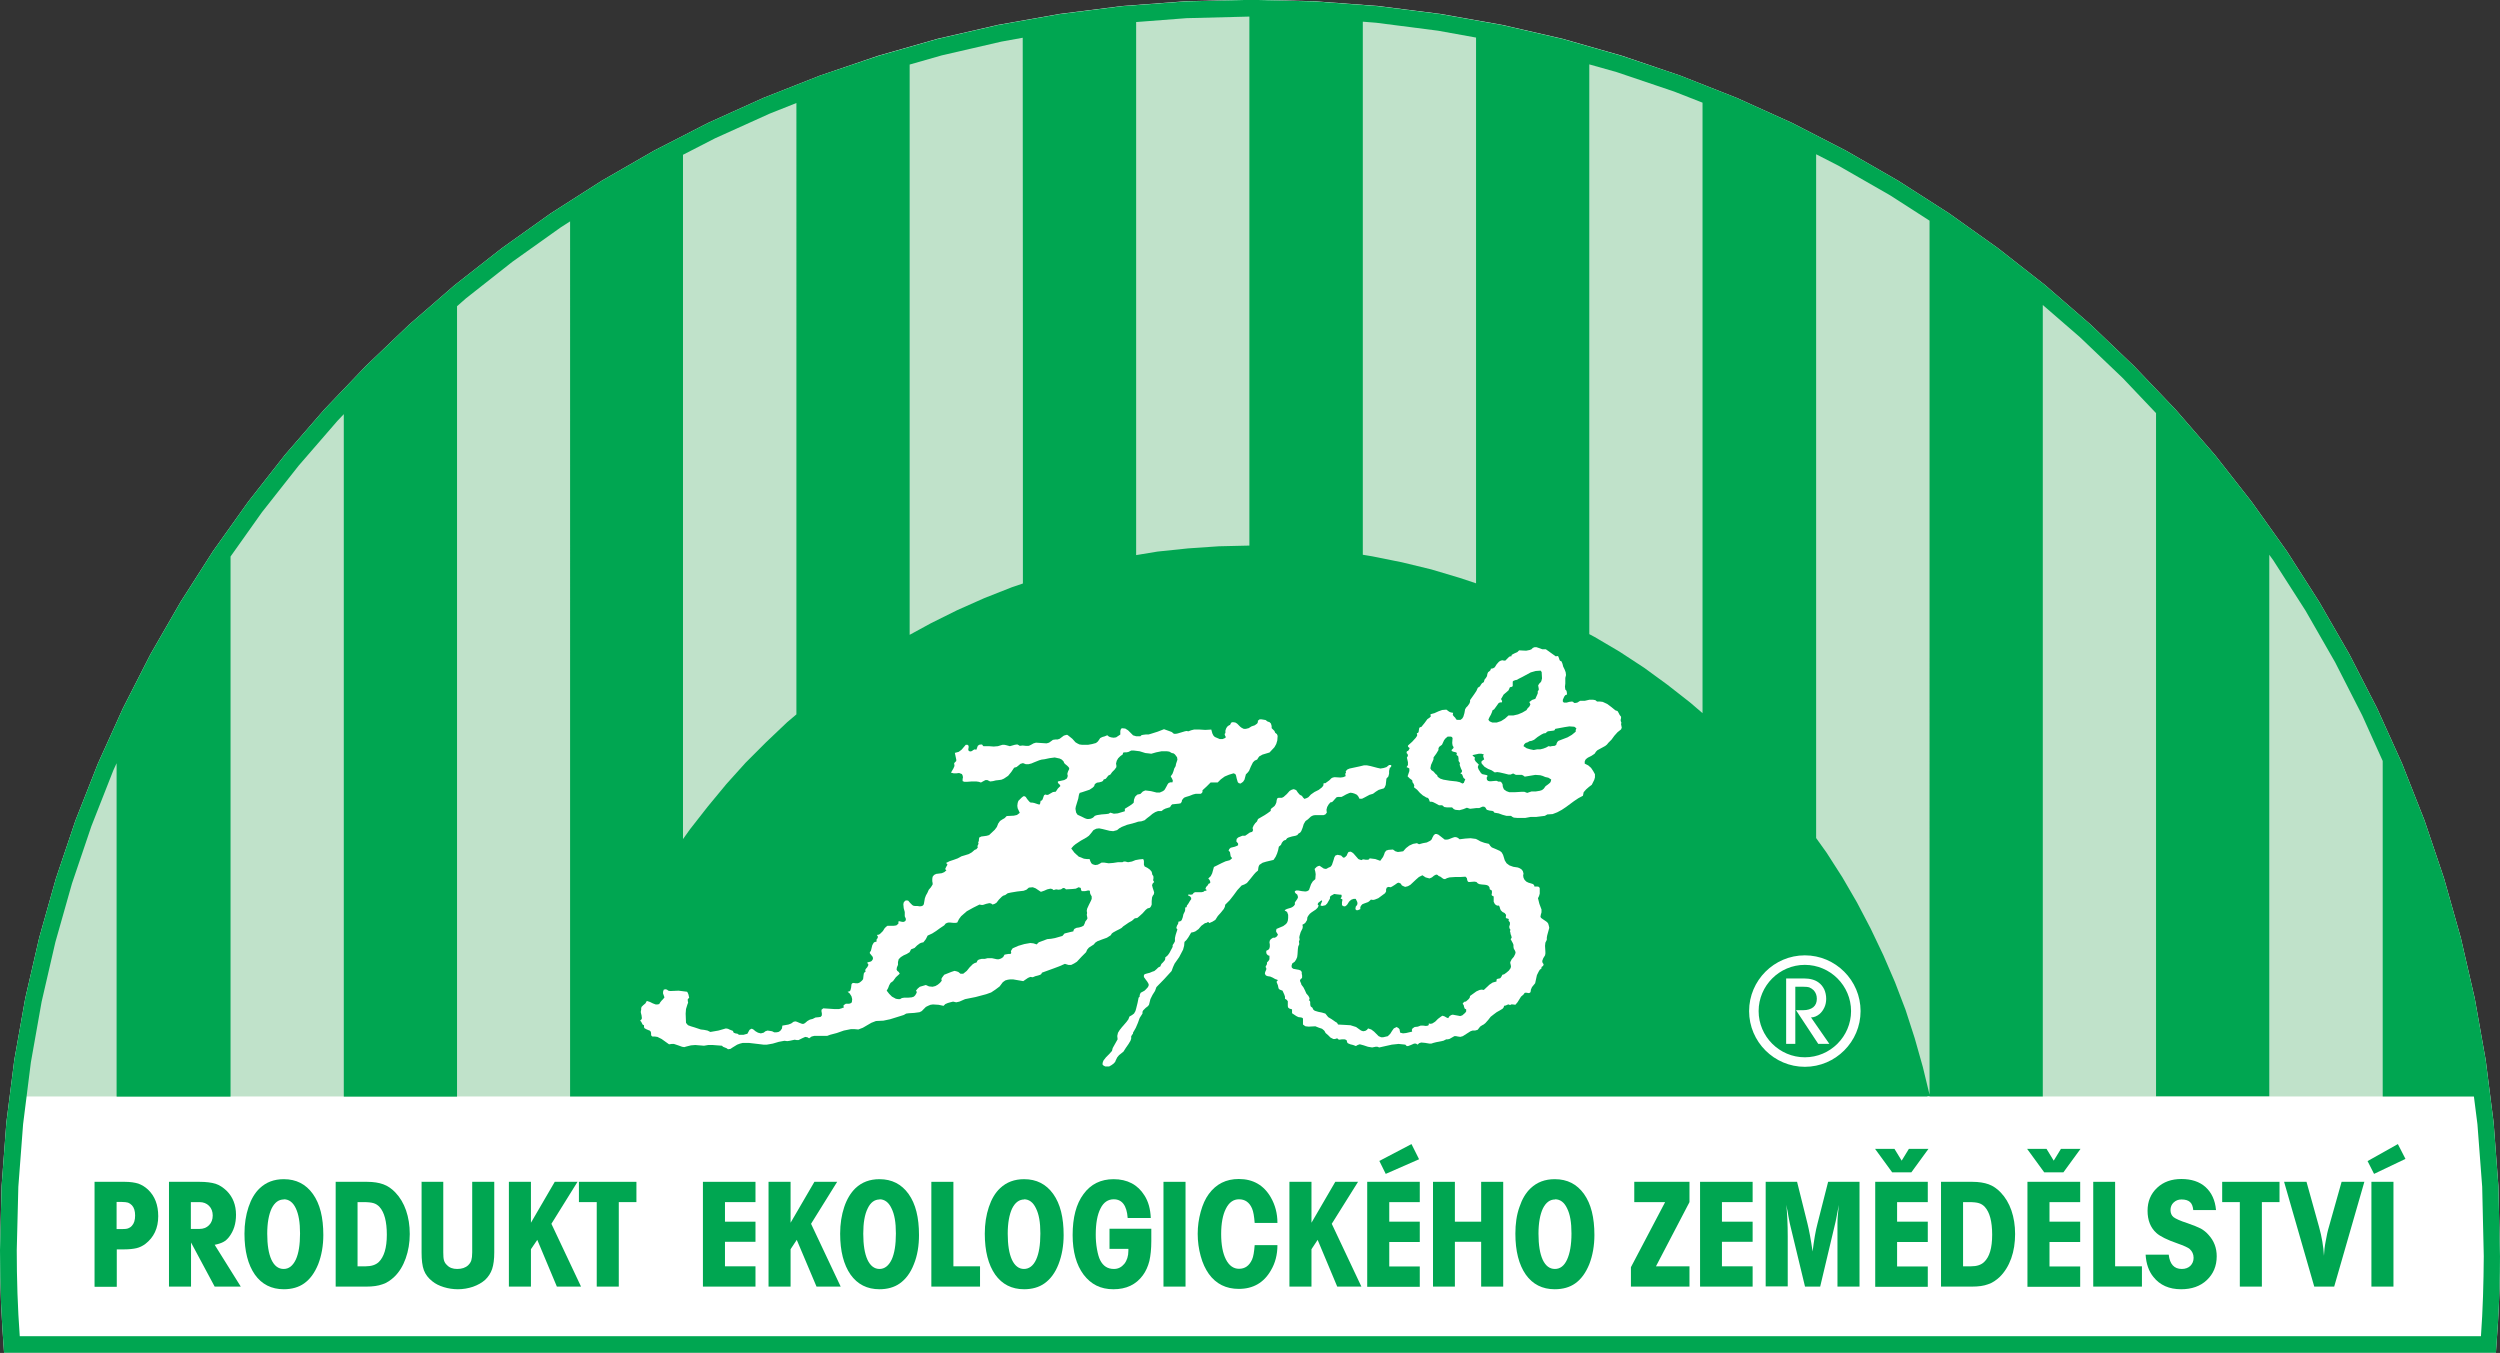 <?xml version="1.0" encoding="UTF-8"?>
<svg id="Layer_2" xmlns="http://www.w3.org/2000/svg" viewBox="0 0 141.73 76.7">
  <rect x="0" y="0" width="141.73" height="76.7" fill="#333333" stroke="none"/>
  <defs>
    <style>
      .cls-1 {
        fill: #fff;
      }

      .cls-1, .cls-2, .cls-3, .cls-4 {
        fill-rule: evenodd;
      }

      .cls-5, .cls-3 {
        fill: #00a651;
      }

      .cls-2 {
        fill: #c0e2ca;
      }

      .cls-4 {
        fill: #231f20;
      }
    </style>
  </defs>
  <g id="Layer_1-2" data-name="Layer_1">
    <path class="cls-1" d="M.09,67.24l.27-3.6.45-3.55.62-3.49.79-3.43.95-3.37,1.11-3.29,1.27-3.22,1.42-3.14,1.56-3.06,1.71-2.97,1.84-2.88,1.98-2.78,2.1-2.68,2.23-2.57,2.35-2.46,2.46-2.35,2.57-2.23,2.68-2.1,2.78-1.98,2.88-1.84,2.97-1.71,3.06-1.57,3.14-1.42,3.22-1.27,3.29-1.12,3.36-.96,3.43-.79,3.49-.62,3.55-.45,3.6-.27,3.65-.09,3.65.09,3.6.27,3.55.45,3.49.62,3.43.79,3.36.96,3.29,1.12,3.22,1.27,3.14,1.42,3.05,1.57,2.97,1.71,2.87,1.84,2.78,1.98,2.68,2.1,2.57,2.23,2.46,2.35,2.35,2.46,2.23,2.57,2.1,2.68,1.98,2.78,1.84,2.88,1.71,2.97,1.57,3.06,1.42,3.14,1.27,3.22,1.11,3.29.95,3.37.79,3.43.62,3.49.45,3.55.27,3.6.09,3.98c0,1.24-.04,2.47-.11,3.7-.04.59-.08,1.18-.12,1.77H.23c-.07-.93-.13-1.85-.17-2.78-.04-1.01-.06-2.03-.06-3.04l.09-3.64H.09Z"/>
    <g>
      <path class="cls-2" d="M140.73,62.16H1.01C5.3,27.39,34.94.47,70.87.47s65.56,26.93,69.86,61.69h0Z"/>
      <path class="cls-4" d="M19.29,22.96c-1.99,2.15-4.46,4.8,0,0h0Z"/>
      <path class="cls-3" d="M6.61,62.16v-18.89l-.18.39-1.25,3.18-1.1,3.25-.94,3.32-.78,3.38-.61,3.44-.44,3.5-.27,3.55-.09,3.6c0,1.62.05,3.25.17,4.87h139.53c.11-1.51.15-3.03.16-4.54l-.09-3.93-.27-3.55-.2-1.57h-5.17v-19.02l-1.16-2.58-1.54-3.02-1.68-2.93-1.82-2.84-.23-.32v30.7h-6.42V23.42l-1.89-1.99-2.43-2.32-2.1-1.82v44.87h-6.42v-.02h-.12v.02s-76.95,0-76.95,0V12.55l-.53.34-2.74,1.95-2.64,2.08-.5.44v44.81h-6.42V23.48l-.36.38-2.2,2.54-2.08,2.64-1.78,2.51v30.62h-6.44ZM38.72,8.78v38.79l.4-.56,1.01-1.29,1.05-1.27,1.09-1.21,1.17-1.17,1.19-1.13.52-.44V5.84l-1.51.6-3.1,1.4-1.83.94h0ZM51.57,3.66v32.33l1.21-.66,1.49-.74,1.53-.68,1.57-.62.62-.21c0-1.96,0-27.1-.01-30.94l-1.21.22-3.38.78-1.82.52h0ZM64.41,1.25v30.22l1.21-.2,1.73-.18,1.75-.12,1.73-.04V.94l-3.56.09-2.86.22h0ZM77.26,1.24v30.21l.54.09,1.69.34,1.65.4,1.61.48.93.31V2.13l-2.16-.39-3.5-.45-.75-.06h0ZM90.1,3.64v32.31l.3.16,1.41.83,1.39.91,1.33.97,1.29,1.01.7.6V5.82l-1.61-.63-3.25-1.1-1.56-.44h0ZM102.96,8.75v38.76l.6.84.89,1.39.83,1.43.77,1.47.72,1.51.66,1.53.6,1.57.52,1.61.46,1.63.38,1.57V12.51l-2.24-1.44-2.93-1.68-1.25-.64h0ZM.09,67.24l.27-3.6.45-3.55.62-3.49.79-3.43.95-3.37,1.11-3.29,1.27-3.22,1.42-3.14,1.56-3.06,1.71-2.97,1.84-2.88,1.98-2.78,2.1-2.68,2.23-2.57,2.35-2.46,2.46-2.35,2.57-2.23,2.68-2.1,2.78-1.98,2.88-1.84,2.97-1.71,3.06-1.57,3.14-1.42,3.22-1.27,3.29-1.11,3.36-.96,3.43-.79,3.49-.62,3.55-.45,3.6-.27,3.65-.09,3.65.09,3.6.27,3.55.45,3.49.62,3.43.79,3.36.96,3.29,1.11,3.22,1.27,3.14,1.42,3.05,1.57,2.97,1.71,2.87,1.84,2.78,1.98,2.68,2.1,2.57,2.23,2.46,2.35,2.35,2.46,2.23,2.57,2.1,2.68,1.98,2.78,1.84,2.88,1.71,2.97,1.57,3.06,1.42,3.14,1.27,3.22,1.11,3.29.95,3.37.79,3.43.62,3.49.45,3.55.27,3.6.09,3.98c0,1.24-.04,2.47-.11,3.7-.04.59-.08,1.18-.12,1.77H.23c-.07-.93-.13-1.85-.17-2.78-.04-1.01-.06-2.03-.06-3.04l.09-3.64H.09Z"/>
      <path class="cls-1" d="M64.21,41.68l.2.06h.24l.06-.06.08-.02.16-.02h.16l.14-.04.38-.12.36-.14.28.1.16.06.12.1h.12l.1-.02.2-.06.2-.06.1-.02.1.02.16-.06.16-.04h.32l.32.02.34-.02.06.22.06.12.08.08.14.06.14.06h.16l.14-.06.04-.04v-.02l-.04-.08-.02-.06v-.04l.04-.04v-.14l.04-.12.06-.1.1-.08.06-.02.04-.08.04-.06.08-.02.14.02.1.06.18.18.08.06.12.06h.12l.16-.04.16-.1.18-.06.14-.1.04-.08v-.08l.1-.08h.1l.24.04.1.08.12.04.08.08.04.14v.12l.08.08.08.08.04.1.1.08.04.1-.02.26-.06.2-.1.18-.28.3-.4.12-.18.1-.06.08-.06.1-.14.06-.1.1-.12.24-.1.24-.08.1-.1.1-.08.3-.08.12-.14.1-.1-.02-.06-.06-.06-.2-.04-.18-.04-.08-.1-.04-.26.08-.24.1-.22.16-.18.18h-.4l-.22.22-.24.22v.1l-.04.06-.06.04h-.28l-.16.04-.2.08-.2.06-.1.04-.06.06-.06.08-.02.1-.06.08-.1.02-.2.02-.18.02-.06.06-.06.1-.26.08-.12.06-.1.08h-.2l-.16.06-.16.1-.14.12-.16.12-.14.12-.18.06-.18.02-.32.1-.32.08-.3.12-.14.08-.12.1-.22.06-.2-.02-.4-.1-.2-.04-.16.02-.16.08-.14.18-.12.14-.14.1-.32.18-.3.2-.12.1-.12.14.18.24.24.22.3.12.16.02h.16l.04.12.06.12.08.06.14.04.14-.02.12-.06.1-.06h.14l.26.04.26-.02.26-.04h.26l.08-.04h.08l.16.04.22-.04.2-.08.22-.04.22-.02.04.1v.22l.04.1.16.08.14.1.1.12.04.18.04.04.02.06v.1l-.02.1.06.1-.08.08-.04.1.04.16.06.18.02.08-.02.1-.06.08-.04.1-.02.2v.2l-.04.1-.06.08-.14.04-.1.08-.18.2-.2.18-.1.08-.14.02-.16.14-.18.1-.32.22-.08.08-.1.06-.2.1-.18.1-.08.06-.06.1-.22.14-.28.1-.26.1-.12.08-.08.1-.28.18-.1.12-.06.14-.26.26-.26.28-.16.1-.16.08h-.16l-.2-.06-.32.14-.32.12-.66.24-.04.08-.06.04-.12.04-.16.04-.14.06-.14-.02-.14.06-.26.18-.58-.1h-.16l-.14.02-.14.04-.14.1-.18.24-.24.18-.24.16-.28.1-.6.16-.6.12-.32.14-.18.04-.18-.04-.16.04-.14.04-.14.06-.1.1-.28-.06-.32-.02-.14.02-.14.06-.12.06-.12.12-.12.12-.12.06-.3.04-.32.02-.14.02-.14.08-.77.24-.38.08-.42.02-.26.1-.24.14-.24.14-.26.1-.22-.02h-.2l-.4.08-.4.14-.38.1-.16.06h-.73l-.16.04-.14.1-.1-.06-.12-.02-.18.08-.2.1h-.1l-.12-.02-.28.06-.14.02-.16-.02-.32.06-.34.1-.34.06h-.18l-.16-.02-.68-.08h-.34l-.16.04-.16.06-.26.16-.12.08-.14.02-.08-.06-.1-.04-.1-.04-.06-.06-.52-.04h-.26l-.24.04-.5-.04-.24.02-.24.06-.14.04-.12-.02-.22-.08-.24-.08h-.14l-.14.02-.42-.3-.24-.12-.14-.02h-.14l-.06-.04-.02-.08v-.08l-.02-.08-.06-.06-.06-.02-.14-.06-.1-.06-.02-.06v-.1l-.08-.04-.04-.08-.04-.08-.06-.06.08-.08.02-.06-.02-.16-.04-.16v-.08l.02-.08v-.08l.02-.08.1-.1.12-.1.08-.14.18.06.16.08.16.06h.1l.1-.02.06-.1.08-.1.08-.08.08-.1-.08-.22v-.1l.04-.12.1-.02.08.02.08.06.1.02.48-.02.48.06.04.06.04.1.04.18-.08.08v.1l.02.1-.04.1-.08.26-.02.26.02.52.06.08.06.06.16.06.2.06.18.06.18.06.18.02.2.04.16.08.46-.08.42-.12.12.02.08.04.1.04.1.04.04.1.1.04.12.02.08.06h.26l.22-.06.12-.22.1-.06h.04l.08.04.12.1.14.08.16.04.16-.04.1-.08.12-.04.14.02.12.02.12.06h.12l.12-.02.1-.06.06-.08.04-.06.02-.16.34-.06.16-.06.14-.1.1-.02.08.02.14.06.16.06h.08l.08-.04.14-.12.14-.08.16-.04.16-.08.2-.02.1-.02.06-.08v-.12l-.02-.1v-.1l.1-.08.3.02.3.02h.3l.14-.04.14-.06-.04-.06.02-.06.12-.08h.18l.08-.02.08-.06.02-.18-.04-.16-.1-.16-.12-.1.1-.02.06-.06.02-.08.02-.08.02-.18.04-.06.08-.02.12.02h.12l.1-.04.1-.08.06-.06.04-.06.02-.18.02-.14.04-.06.06-.04-.02-.08.02-.06.1-.12.06-.12-.02-.06-.06-.06.08-.04.1-.02.08-.04.06-.08.02-.08-.02-.08-.08-.1-.08-.1v-.06l.06-.08.08-.32.08-.14.06-.04.1-.02v-.12l.06-.08.02-.08-.06-.1.12-.02.08-.06.14-.14.1-.16.08-.08.08-.06h.36l.14-.02.12-.1v-.12l.04-.02.18.04h.08l.08-.04.04-.06v-.08l-.06-.14v-.24l-.06-.22-.02-.22.02-.1.08-.1.1-.02.08.02.1.12.12.12.06.04.1.02h.14l.14.02.12-.02.06-.04.04-.06.06-.34.06-.16.08-.14.08-.18.12-.14.1-.16v-.08l-.02-.1v-.14l.02-.12.08-.1.12-.06.32-.04.14-.06.12-.1-.06-.06v-.04l.06-.12.06-.1-.02-.04-.06-.06.2-.1.24-.08.22-.08.22-.12.4-.12.18-.1.16-.14.1-.04.08-.1-.02-.08.04-.08.02-.06-.02-.08.04-.06v-.06l.02-.14.12-.06.16-.02.14-.02.14-.04.32-.3.12-.16.08-.2.1-.14.12-.08.14-.08.12-.12.4-.02.18-.04.16-.12-.12-.26-.02-.14.02-.16.04-.12.08-.08.1-.1.1-.08h.08l.06.04.08.12.1.12.06.06.06.02h.08l.1.02.18.06.06.02h.08l.02-.08.02-.12.06-.02.04-.04.04-.1.04-.12.02-.04.06-.04.08.02h.08l.14-.08.14-.08.16-.02.12-.18.14-.14-.02-.06-.06-.06-.06-.06v-.08l.36-.08.14-.08.04-.08.02-.08-.02-.08v-.06l.04-.12.06-.12v-.06l-.04-.06-.08-.08-.1-.08-.06-.06-.04-.1-.1-.1-.12-.06-.28-.06-.3.04-.28.06-.16.02-.14.04-.3.12-.14.06-.16.04h-.16l-.16-.06-.14.04-.12.1-.1.08-.14.04-.16.24-.18.22-.24.16-.14.06-.14.02-.18.02-.16.04-.16.02-.16-.08h-.1l-.08.04-.18.1-.12-.04-.14-.02h-.28l-.26.02h-.14l-.1-.04v-.12l.02-.1-.02-.1-.04-.08-.16-.06-.16.02h-.14l-.16-.04.14-.24.06-.14-.02-.16.08-.08.04-.04v-.08l-.08-.38.22-.06.16-.12.24-.28h.1l.06.06v.1l-.02.1.02.08.08.04.1-.02.08-.06.08-.04.1.02.08-.22.08-.06.12-.02.06.02.02.04.04.04h.32l.26.02.24-.02.26-.08h.1l.1.02.22.06.28-.08.14-.02.08.04.06.04.16-.02.18.02h.16l.06-.02.08-.04.14-.08.14-.04.3.02.3.02.14-.04.14-.1.08-.06.14-.02h.12l.12-.04.24-.18.14-.04h.06l.08.06.2.16.18.2.1.06.12.06.14.02h.36l.22-.04.22-.06.1-.08.06-.08.08-.12.12-.06.14-.04.14-.06.1.08.12.04.14.02.14-.02.12-.08.12-.08v-.2l.02-.08.06-.08.2.02.16.1.28.28h0ZM63.97,42.63l-.1.02h-.1l-.1.02-.02.1-.14.1-.12.12-.08.14-.04.16.02.1v.1l-.1.14-.14.14-.1.14-.12.06-.06.08-.08.1-.12.04-.04.08-.06.04-.14.04-.14.02-.06.04-.06.04-.04.12-.08.08-.18.12-.42.14-.14.04-.04.1-.02.1-.02.12-.14.46-.02.12.02.12.02.1.08.12.22.1.2.1.12.04h.1l.12-.02.12-.06.1-.1.12-.04.26-.04.26-.02.14-.02.1-.06.2.06.22-.02.4-.12v-.14l.26-.16.12-.08.12-.1.02-.18.06-.16.12-.12.08-.02.1-.02.14-.14.14-.06.16.02.16.02.32.08h.18l.18-.08.08-.06.04-.06.1-.18.04-.08.06-.08.1-.04h.12l.02-.1-.04-.1-.08-.14.1-.14.06-.16.04-.14.08-.14.02-.12.04-.12.04-.12-.02-.14-.12-.16-.08-.06-.1-.02-.14-.08-.14-.02h-.3l-.3.06-.28.08-.16-.02-.18-.02-.32-.1-.32-.04h-.16l-.16.08h0ZM58.33,50.32l-.14.12-.16.06-.36.04-.36.06-.18.04-.14.1-.12.04-.08.06-.16.16-.14.18-.1.06-.12.04-.08-.06-.1-.02-.18.04-.18.06h-.1l-.1-.02-.36.18-.36.2-.16.14-.16.14-.12.16-.1.2-.1.02h-.1l-.2-.02h-.1l-.08.02-.08.04-.08.1-.24.16-.22.16-.22.14-.26.12-.1.2-.14.18-.1.02-.1.04-.16.12-.14.14-.2.08-.04.08-.04.08-.16.1-.18.08-.16.1-.12.12-.04.16v.16l-.06.14-.02.12.04.08.08.06.06.1-.22.2-.16.22-.14.1-.08.14-.06.16-.08.14.14.18.16.16.22.12.12.02h.12l.1-.06.12-.02h.22l.22-.02.12-.04.08-.08.08-.14v-.06l-.04-.06.1-.12.12-.1.34-.1.18.08.2.02.16-.04.14-.08.12-.1.1-.12-.02-.1.04-.08.12-.16.2-.08.2-.08.18-.06.1.02.12.04.12.1h.16l.1-.08.1-.08.16-.2.18-.18.1-.06.12-.04.04-.1.08-.06.16-.04h.18l.16-.04h.24l.28.06h.12l.12-.04.12-.08.08-.14.1-.02.12-.02h.1l.04-.02.02-.04-.02-.08.02-.06.08-.12.32-.14.34-.1.34-.06.18.02.18.06.12-.12.16-.06.32-.12.22-.02.22-.04.42-.12.12-.14.16-.04.16-.04.18-.04.02-.08.04-.06.12-.06.14-.02.14-.04.12-.06.06-.12.04-.12.08-.1.04-.08-.02-.1-.02-.1.02-.1-.02-.12.02-.12.1-.22.12-.24.04-.1v-.14l-.08-.14-.02-.1v-.08l-.1-.02-.08.02-.1.02h-.18l-.04-.06-.02-.12-.12-.04-.16.08-.2.02-.36.02-.06-.06-.1-.02-.12.08-.14.02-.14-.02-.14.04-.08-.06-.1-.02-.18.04-.18.08-.18.06-.3-.2-.16-.06-.22.02h0Z"/>
      <polygon class="cls-1" points="78.75 43.37 78.83 43.37 78.87 43.37 78.87 43.43 78.87 43.45 78.85 43.49 78.79 43.53 78.75 43.71 78.75 43.86 78.71 44.02 78.6 44.14 78.58 44.32 78.56 44.5 78.5 44.64 78.44 44.7 78.36 44.72 78.16 44.78 78 44.88 77.84 45 77.64 45.06 77.36 45.21 77.22 45.28 77.07 45.28 77.01 45.16 76.93 45.06 76.81 45 76.69 44.96 76.57 44.94 76.49 44.96 76.31 45.04 76.15 45.13 76.05 45.18 75.95 45.18 75.85 45.18 75.77 45.2 75.67 45.31 75.58 45.41 75.52 45.47 75.42 45.49 75.32 45.61 75.24 45.75 75.2 45.91 75.22 46.07 75.14 46.17 75.04 46.21 74.8 46.21 74.56 46.21 74.44 46.23 74.32 46.29 74.17 46.43 74.01 46.55 73.91 46.72 73.85 46.92 73.77 47.12 73.71 47.2 73.61 47.26 73.55 47.34 73.45 47.38 73.25 47.42 73.05 47.48 72.97 47.52 72.89 47.62 72.81 47.64 72.75 47.68 72.67 47.78 72.62 47.9 72.5 48 72.46 48.2 72.4 48.39 72.32 48.57 72.2 48.75 71.78 48.85 71.58 48.91 71.4 49.03 71.36 49.11 71.34 49.19 71.32 49.35 71.2 49.45 71.09 49.57 70.89 49.82 70.69 50.06 70.55 50.14 70.39 50.2 70.15 50.46 69.93 50.76 69.71 51.04 69.46 51.29 69.44 51.41 69.38 51.53 69.22 51.73 69.04 51.93 68.9 52.15 68.74 52.25 68.56 52.33 68.5 52.27 68.44 52.29 68.38 52.33 68.32 52.33 68.1 52.49 67.95 52.67 67.77 52.8 67.67 52.84 67.53 52.87 67.37 53.14 67.27 53.28 67.15 53.4 67.13 53.62 67.07 53.84 66.85 54.26 66.59 54.63 66.5 54.83 66.42 55.05 66 55.51 65.56 55.96 65.48 56.18 65.34 56.4 65.22 56.64 65.16 56.88 65.14 56.96 65.08 57.04 64.95 57.14 64.81 57.28 64.77 57.36 64.77 57.46 64.61 57.71 64.51 57.99 64.39 58.27 64.23 58.55 64.23 58.61 64.19 58.65 64.13 58.75 64.13 58.88 64.09 59 63.97 59.2 63.83 59.4 63.69 59.62 63.44 59.82 63.34 59.94 63.26 60.1 63.22 60.2 63.14 60.29 63.02 60.38 62.88 60.46 62.66 60.46 62.56 60.41 62.5 60.34 62.52 60.22 62.56 60.12 62.7 59.94 62.88 59.76 63.04 59.58 63.08 59.42 63.18 59.24 63.36 58.92 63.34 58.73 63.38 58.55 63.48 58.39 63.59 58.25 63.85 57.95 63.97 57.79 64.03 57.63 64.17 57.55 64.29 57.46 64.37 57.32 64.41 57.18 64.49 56.86 64.55 56.56 64.61 56.5 64.61 56.42 64.63 56.36 64.67 56.28 64.89 56.16 64.99 56.06 65.08 55.96 65.12 55.87 65.12 55.79 65.04 55.65 64.95 55.53 64.85 55.39 64.85 55.29 64.89 55.23 65.02 55.19 65.18 55.15 65.32 55.09 65.44 55.05 65.56 54.95 65.66 54.85 65.78 54.79 65.84 54.65 65.94 54.55 66.04 54.43 66.06 54.36 66.06 54.28 66.2 54.16 66.3 54.02 66.48 53.68 66.48 53.58 66.52 53.52 66.57 53.44 66.61 53.36 66.61 53.18 66.65 53 66.75 52.69 66.71 52.65 66.69 52.59 66.73 52.47 66.79 52.37 66.81 52.25 66.91 52.23 66.99 52.17 67.05 52.01 67.09 51.83 67.13 51.75 67.17 51.67 67.19 51.59 67.19 51.51 67.19 51.45 67.27 51.43 67.29 51.33 67.35 51.26 67.47 51.06 67.53 50.98 67.53 50.9 67.47 50.82 67.35 50.76 67.39 50.7 67.45 50.72 67.53 50.72 67.61 50.7 67.67 50.62 67.75 50.58 67.95 50.58 68.12 50.58 68.22 50.56 68.3 50.5 68.36 50.5 68.42 50.46 68.36 50.42 68.34 50.38 68.38 50.28 68.46 50.2 68.52 50.1 68.58 50.08 68.62 50.02 68.58 49.9 68.5 49.8 68.64 49.67 68.72 49.51 68.82 49.15 69.26 48.93 69.48 48.83 69.71 48.77 69.79 48.71 69.85 48.65 69.77 48.55 69.75 48.43 69.73 48.31 69.71 48.28 69.65 48.23 69.69 48.13 69.77 48.06 70.01 48 70.11 47.96 70.19 47.92 70.19 47.82 70.09 47.7 70.11 47.56 70.19 47.48 70.43 47.38 70.51 47.38 70.59 47.38 70.71 47.3 70.85 47.2 70.91 47.18 70.99 47.16 71.04 47.06 71.01 46.94 71.07 46.8 71.16 46.67 71.26 46.57 71.32 46.43 71.7 46.21 71.88 46.09 72.04 45.97 72.04 45.89 72.06 45.85 72.16 45.77 72.26 45.69 72.32 45.59 72.36 45.49 72.38 45.35 72.42 45.25 72.48 45.23 72.56 45.23 72.67 45.23 72.77 45.18 72.95 45.02 73.11 44.84 73.21 44.78 73.33 44.74 73.41 44.76 73.49 44.8 73.57 44.92 73.67 45.04 73.73 45.08 73.81 45.12 73.87 45.21 73.95 45.29 74.07 45.25 74.17 45.2 74.32 45.04 74.52 44.9 74.76 44.78 74.94 44.64 75.02 44.54 75.04 44.4 75.14 44.4 75.22 44.34 75.36 44.24 75.48 44.12 75.56 44.08 75.66 44.06 75.99 44.08 76.15 44.06 76.29 44 76.27 43.92 76.27 43.86 76.31 43.79 76.29 43.72 76.39 43.62 76.51 43.57 76.79 43.51 77.07 43.45 77.32 43.39 77.5 43.39 77.7 43.43 78.08 43.53 78.26 43.57 78.44 43.54 78.6 43.49 78.75 43.37 78.75 43.37"/>
      <path class="cls-1" d="M81.91,47.6h.12l.1-.02.2-.08.12-.04h.1l.1.04.1.08.32-.04.3-.02.3.04.12.06.14.08.22.08.26.06.08.12.08.08.24.1.22.1.1.08.08.14.1.32.1.16.16.12.22.08.26.04.1.04.1.06.08.1.04.14-.02.12.02.12.06.12.1.1.12.06.14.04.12.04.06.06.02.08h.18l.08.02.04.08v.3l-.04.14-.06.12.04.16.04.16.12.32v.16l-.04.14-.02.12.04.06.08.06.18.12.08.06.06.08.04.14.02.1-.06.22-.06.22-.02.12v.12l-.08.16-.02.18.02.34v.1l-.02.1-.1.16-.06.16.02.1.06.08-.02.08-.04.04-.06.04v.08l-.1.08-.06.1-.1.2-.1.46-.18.22-.06.14-.02.14-.04.04-.06.02-.12-.02h-.1l-.04.04-.04.06-.14.12-.1.16-.1.16-.12.14-.16-.02h-.08l-.06.04-.08-.04-.08.02-.08.04-.1.02-.02.08-.06.08-.16.1-.18.1-.16.12-.18.14-.14.18-.16.18-.1.08-.08.04-.12.08-.06.08-.08.1-.14.04h-.14l-.12.04-.22.14-.22.14-.14.04-.14-.02-.1-.02h-.1l-.14.08-.14.08-.1.02h-.08l-.16.08-.2.04-.2.04-.16.04-.12.04h-.12l-.24-.04-.22-.02-.12.04-.08.08-.1-.06h-.1l-.18.08-.16.06h-.08l-.08-.08-.38-.04-.38.04-.72.16-.1-.04h-.1l-.2.04-.24-.04-.24-.08-.22-.06-.12.04-.1.06-.16-.06-.16-.04-.14-.06-.04-.06-.02-.1-.06-.04-.06-.02h-.16l-.14.02-.06-.02-.06-.06-.12.04h-.1l-.08-.04-.08-.04-.14-.14-.14-.12-.04-.08-.04-.06-.12-.1-.18-.06-.2-.08-.38.02-.18-.02-.06-.04-.08-.06v-.34l-.04-.04-.06-.02-.16-.02-.12-.06-.24-.16v-.22l-.14-.04-.08-.06-.02-.08v-.28l-.06-.08-.1-.06v-.12l-.04-.12-.1-.22-.16-.06-.06-.06-.02-.08-.02-.1-.04-.1-.04-.1.08-.1-.16-.06-.14-.08-.14-.06-.14-.02-.1-.04-.04-.06-.02-.06.02-.08.06-.14v-.08l-.04-.06.02-.06.04-.06.02-.06v-.08l.08-.08.06-.1v-.2l-.08-.02-.08-.08-.02-.08v-.1l.12-.06.06-.08.02-.1v-.12l-.02-.12.02-.1.06-.08.12-.08h.1l.08-.04.06-.06.04-.08-.1-.16v-.08l.02-.08.38-.16.16-.12.06-.08.04-.1.02-.16v-.18l-.06-.16-.06-.04-.08-.04.06-.06.1-.04.2-.06.08-.04.08-.06.06-.08v-.12l.14-.2.04-.1-.04-.14-.1-.08-.04-.06v-.06l.08-.04h.1l.22.04.2.02.1-.02.1-.06.12-.34.1-.16.14-.12.02-.28-.02-.14-.04-.16.12-.12.08-.04.08-.02.24.16.12.02.06-.02.06-.04.14-.06.08-.1.1-.3.04-.14.06-.1.12-.04.2.04.12.12h.06l.06-.04.08-.08.04-.1.06-.1.12-.02.08.04.08.06.14.16.14.16.1.04.1.02.04-.04h.06l.12.02h.12l.06-.02.04-.06.32.04.28.1.16-.22.06-.14.04-.12.08-.1.12-.04.26-.02.14.1.14.04.16-.02.14-.02.16-.18.18-.14.22-.1.22-.04.12.06.22-.06.22-.04.2-.1.08-.08.04-.1.08-.14.08-.06h.08l.1.04.18.14.18.14h0ZM80.64,49.62l-.2.1-.16.14-.32.3-.14.08-.16.04-.14-.06-.06-.04-.04-.08-.12-.06-.08.02-.14.1-.16.1-.08.04-.12-.02-.06.02-.04.02-.04.1v.12l-.06.1-.38.28-.2.08-.1.02-.12-.02-.08.08-.08.06-.22.08-.1.04-.06.06-.06.1v.12l-.14.06h-.08l-.06-.06.02-.14.08-.1.02-.1-.02-.08-.08-.16h-.12l-.12.04-.08.06-.06.06-.1.16-.06.06-.06.04h-.08l-.1-.06v-.18l.02-.08v-.08l-.1-.04.06-.1v-.08l-.02-.04h-.08l-.18-.02-.14-.02-.18.1-.06.06v.1l-.16.28-.1.1-.18.04-.08-.02-.02-.02.04-.1.04-.1.02-.04-.04-.04-.18.14-.04.08.02.04.04.04-.06.12-.1.1-.24.16-.1.08-.08.1-.06.1-.02.16-.1.16-.08.06-.08.04.02.12-.02.1-.1.2-.06.2-.02.1.02.12-.04.12.02.14-.06.14-.02.14-.02.3-.02.16-.06.14-.08.12-.14.1-.04.14.02.1.08.06.1.02.22.04.1.04.06.08v.1l.02.1v.12l-.02.04-.06.04-.04.08.02.08.04.08.02.08.12.16.08.16.08.18.12.14.06.12v.06l-.04.06.06.04.02.06v.12l.02.12.04.04.06.04.06.12.08.06.2.06.2.04.2.06.08.1.08.1.2.12.2.14.1.06.06.1.36.02.34.02.32.1.14.1.14.1.12.04.12-.02.1-.06.06-.08.18.06.16.12.26.26.14.06h.12l.26-.06.14-.14.1-.16.1-.14.08-.04.08-.04.1.06.06.06.04.2.16.04.18-.02.34-.08-.02-.1.04-.08.06-.04.06-.04.18-.02.16-.06h.14l.16.02.12-.02.04-.04v-.08l.1.02.1-.02.16-.1.16-.16.16-.12.06-.04.04-.02.12.04.1.06.1.04.08-.12.1-.06.08-.02.1.02.22.04.1.02.12-.04.16-.14.06-.08v-.12l-.08-.04-.04-.1-.02-.1-.06-.08.06-.08.06-.04h.06l.16-.14.06-.08.02-.1.36-.26.18-.08.12-.02.12.02.32-.3.18-.12.22-.06v-.08l.02-.06.08-.02.1-.02.04-.04.04-.06.04-.08.04-.04h.06l.14-.1.14-.12.1-.14.02-.1-.02-.1-.02-.08v-.06l.08-.16.12-.14.08-.16.02-.1-.04-.1-.06-.1-.02-.1v-.12l-.04-.1-.12-.22.06-.08-.02-.1-.04-.1-.02-.12-.02-.04.02-.06v-.06l-.04-.04-.02-.1.04-.14v-.1l-.04-.06-.04-.04.02-.08-.04-.04-.1-.02-.04-.06.02-.08v-.06l-.08-.1-.12-.06-.1-.1-.04-.1-.02-.08-.04-.08h-.1l-.08-.04-.06-.06-.06-.12v-.3l-.08-.04-.04-.04.02-.12v-.12l-.04-.04-.08-.04-.02-.12-.06-.08-.08-.04-.1-.02-.22-.02-.12-.02-.08-.04-.08-.08-.12-.02-.24.02h-.08l-.04-.02-.04-.08-.02-.12-.04-.04-.04-.04-.3.02h-.3l-.3.02-.14.04-.12.06-.1-.02-.08-.06-.08-.06-.1-.04-.06-.06-.08-.02-.12.06-.12.1-.14.06-.22-.06-.18-.12h0Z"/>
      <path class="cls-1" d="M87.64,36.81l.14.1.14.1.28.2.1-.02.04.02.04.1.04.12.04.04.06.02.06.14.04.16.08.16.06.16.02.16-.04.16v.32l-.02.18.02.16.06.06.02.06.02.16-.1.04-.06.08-.08.18v.1l.02.02.04.04h.16l.14-.04.16-.02.06.02.06.06h.08l.1-.02.16-.1h.26l.26-.06h.22l.12.02.1.08h.16l.16.02.26.12.24.18.22.18.12.04.06.1.06.12.08.1v.08l-.02.08v.08l.04.1-.02.08.02.1.02.1-.04.1-.2.16-.18.2-.16.22-.18.18-.08.1-.1.08-.22.12-.22.12-.08.08-.08.12-.18.12-.2.1-.08.06-.06.06-.04.1v.12l.2.1.16.14.12.18.1.18v.18l-.04.14-.14.28-.16.12-.16.14-.14.16-.04.2-.26.14-.24.16-.46.34-.24.16-.26.14-.26.1-.3.02-.14.08-.16.02-.32.04h-.32l-.32.06h-.42l-.22-.02-.08-.04-.08-.06h-.26l-.22-.06-.22-.08-.24-.04-.06-.08-.06-.02-.16-.02-.14-.04-.04-.04-.04-.08-.08-.06h-.1l-.18.08h-.18l-.16.02-.18.02-.18-.06-.2.08-.22.06-.22-.02-.1-.04-.1-.1h-.3l-.14-.02-.12-.1h-.18l-.18-.1-.16-.08-.08-.02h-.1l-.06-.16-.06-.06-.08-.02-.2-.12-.16-.14-.16-.18-.18-.14.02-.1-.04-.1-.06-.08-.02-.12-.14-.1-.12-.12.1-.3v-.14l-.06-.04-.1-.04.08-.12v-.16l-.06-.26.06-.1-.02-.1-.06-.06.02-.1.06-.02.04-.04.06-.12-.08-.06-.02-.04v-.04l.04-.04.2-.18.2-.22.08-.12v-.08l-.02-.06.06-.02.04-.04.02-.12.02-.12.04-.04.08-.02.18-.22.16-.22.12-.08.08-.08-.02-.06v-.06l.22-.06.22-.1.22-.08.24-.02.16.12.1.04.12.02-.02.12.06.08.08.08.06.1.06.02h.18l.1-.08.06-.1.06-.2.04-.22.06-.1.08-.08.1-.14.04-.1v-.1l.24-.34.12-.18.08-.18.12-.08.06-.1.06-.08.1-.06.04-.14.08-.1.06-.1.02-.12.04-.1.08-.06.06-.06.02-.08.12-.02.1-.06.1-.16.12-.14.08-.06.12-.04.1.02h.08l.1-.1.1-.1.06-.04h.08l.02-.08.06-.04.12-.06.14-.06.04-.04.06-.06.4.02.2-.04.1-.04.08-.08.1-.04h.1l.18.06.16.06h.2ZM87.34,38.02l-.28.02-.28.08-.48.26-.2.1-.1.06-.1.02-.1.04-.04.04v.26l-.06.04-.1.02-.08.18-.14.12-.14.12-.1.18-.04.06.02.06.04.06-.02.08h-.1l-.08.04-.1.14-.1.14-.06.08-.08.04-.04.12-.06.14-.08.14-.06.14.04.06.04.04.14.06h.26l.24-.08.22-.14.2-.18h.28l.26-.06.24-.1.24-.14.06-.1.1-.1.06-.12-.02-.06-.04-.08.16-.12.18-.06.1-.22.04-.1v-.12l.04-.04.02-.06-.02-.12-.02-.1.06-.1.08-.08.04-.06.04-.16-.02-.36-.06-.08h0ZM89.25,41.2l-.28-.02-.26.04-.54.1-.04.08-.06.02-.16.02-.16.02-.06.04-.06.06-.12.02-.12.06-.22.14-.2.16-.14.06-.12.02-.1.06-.12.04-.08.08-.04.1.18.12.2.06.2.04.2-.04h.18l.16-.04.16-.06.14-.08.1.02.08-.02.18-.02.08-.06.02-.08.04-.08.06-.06.52-.2.24-.14.22-.18v-.1l.04-.08-.06-.06-.06-.04h0ZM82.07,41.76l-.12.1-.08.1-.12.26-.16.12-.04.08v.1l-.12.2-.16.22v.1l-.04.1-.1.22-.02.1-.02.1.06.1.12.08.12.14.08.06.04.1.14.1.18.06.36.06.38.04.18.04.16.08.08-.04.02-.06.06-.14-.1-.08-.04-.1-.04-.1-.1-.06.08-.06.02-.08-.06-.12-.06-.16-.02-.08.02-.08-.04-.06-.04-.06v-.12l-.02-.14-.04-.04-.06-.04.02-.08v-.04l-.08-.04-.1-.02-.1-.04-.02-.06.04-.04.06-.06.02-.06-.06-.1-.02-.14.02-.28-.04-.06-.06-.02h-.18ZM83.56,42.79l-.08.02.02.04.12.1-.02.06v.06l.06.1.1.1.08.08-.04.06-.02.08.04.12.14.22.08.06.1.02.18.04v.08l-.04.06.02.12.06.06.08.02h.1l.22-.02h.1l.08.04h.1l.06.02.04.06.04.06.02.16.06.14.14.1.16.06h.34l.34-.02h.18l.16.06.12-.04.12-.04h.24l.24-.04.12-.04.1-.08.1-.14.14-.1.12-.1.04-.08.02-.1-.16-.1-.18-.04-.14-.06-.14-.04-.28-.02-.6.1-.08-.06-.08-.04h-.34l-.16-.08-.14.06h-.12l-.24-.06-.26-.06-.14-.02-.14.02-.18-.12-.2-.08-.2-.12-.16-.18-.02-.08.02-.06.14-.1-.02-.06-.02-.06-.02-.08.04-.08-.14-.04h-.14l-.28.06h0Z"/>
      <path class="cls-1" d="M102.32,60.48c1.74,0,3.16-1.42,3.16-3.16s-1.42-3.16-3.16-3.16-3.16,1.42-3.16,3.16,1.42,3.16,3.16,3.16h0ZM102.32,59.94c1.44,0,2.62-1.18,2.62-2.62s-1.18-2.62-2.62-2.62-2.62,1.18-2.62,2.62,1.18,2.62,2.62,2.62h0ZM101.26,59.17v-3.7h1c.36,0,.64.08.84.23.14.1.24.23.32.39.07.16.11.34.11.53,0,.17-.03.34-.1.49s-.16.28-.28.38c-.15.12-.31.19-.48.19l1.04,1.5h-.63l-1.26-1.91h.41c.24,0,.43-.06.57-.17.14-.12.2-.28.2-.48,0-.19-.06-.35-.18-.48-.07-.07-.15-.12-.24-.16-.09-.03-.22-.04-.38-.04h-.42v3.24h-.52Z"/>
    </g>
  </g>
  <g id="Layer_2-2" data-name="Layer_2">
    <g>
      <g>
        <path class="cls-5" d="M6.61,69.68h.28c.16,0,.29-.01.37-.04.08-.03.15-.07.22-.15.12-.13.18-.32.18-.58s-.06-.45-.18-.58c-.07-.07-.14-.12-.22-.15-.08-.02-.2-.04-.37-.04h-.28v1.53ZM5.36,72.94v-5.94h1.72c.31,0,.56.04.76.1.19.07.38.18.55.34.39.37.58.87.58,1.51,0,.68-.25,1.2-.73,1.57-.16.12-.33.2-.5.24-.17.04-.41.07-.72.07h-.4v2.12h-1.25Z"/>
        <path class="cls-5" d="M10.82,69.67h.49c.22,0,.4-.07.54-.21.14-.14.21-.33.21-.55s-.07-.41-.21-.55c-.14-.14-.32-.21-.54-.21h-.49v1.53ZM9.57,67h1.74c.38,0,.68.04.91.11.22.07.43.21.63.4.35.35.53.8.53,1.36,0,.5-.13.91-.39,1.25-.1.13-.21.23-.33.29-.11.06-.28.12-.49.16l1.48,2.37h-1.48l-1.34-2.5v2.5h-1.25v-5.94Z"/>
        <path class="cls-5" d="M16.09,68c-.29,0-.52.17-.69.51-.16.34-.25.82-.25,1.43,0,.64.08,1.13.24,1.48.16.34.39.52.69.52s.52-.18.69-.53c.16-.35.24-.84.24-1.48s-.08-1.09-.24-1.43c-.16-.34-.39-.51-.68-.51M16.09,66.85c.7,0,1.25.28,1.65.84.4.56.59,1.33.59,2.33,0,.6-.1,1.16-.29,1.65-.2.49-.46.85-.8,1.09-.31.22-.7.33-1.15.33-.7,0-1.25-.28-1.64-.83-.39-.56-.59-1.33-.59-2.32,0-.56.08-1.06.23-1.51.15-.45.36-.81.64-1.07.36-.34.81-.51,1.36-.51"/>
        <path class="cls-5" d="M20.28,71.79h.45c.32,0,.57-.08.74-.24.3-.29.46-.8.46-1.55s-.14-1.27-.41-1.57c-.1-.11-.21-.18-.34-.22-.13-.04-.32-.06-.58-.06h-.33v3.65ZM19.03,72.94v-5.94h1.78c.37,0,.67.05.92.14.25.09.48.25.68.46.27.28.47.62.61,1.02.14.41.21.85.21,1.34s-.08.96-.23,1.38c-.15.42-.36.77-.64,1.04-.21.2-.43.35-.68.43-.25.09-.55.13-.9.13h-1.76Z"/>
        <path class="cls-5" d="M23.88,67h1.25v4c0,.2.01.35.04.45.03.1.08.19.17.27.14.15.33.22.58.22.26,0,.47-.07.62-.21.09-.09.15-.18.18-.28.03-.1.05-.25.05-.45v-4h1.25v4c0,.39-.04.7-.12.94-.08.24-.22.45-.4.62-.18.16-.41.29-.69.39-.27.09-.56.14-.85.14-.27,0-.54-.04-.8-.12-.26-.08-.48-.19-.65-.33-.23-.18-.39-.39-.48-.63-.09-.24-.13-.58-.13-1v-4Z"/>
      </g>
      <polygon class="cls-5" points="30.1 67 30.1 69.32 31.45 67 32.74 67 31.26 69.38 32.94 72.94 31.57 72.94 30.46 70.29 30.1 70.82 30.1 72.94 28.85 72.94 28.85 67 30.1 67"/>
      <polygon class="cls-5" points="33.83 72.94 33.83 68.15 32.82 68.15 32.82 67 36.08 67 36.08 68.15 35.08 68.15 35.08 72.94 33.83 72.94"/>
      <polygon class="cls-5" points="39.85 72.94 39.85 67 42.83 67 42.83 68.15 41.1 68.15 41.1 69.26 42.83 69.26 42.83 70.4 41.1 70.4 41.1 71.79 42.83 71.79 42.83 72.94 39.85 72.94"/>
      <polygon class="cls-5" points="44.82 67 44.82 69.32 46.17 67 47.46 67 45.98 69.38 47.66 72.94 46.29 72.94 45.17 70.29 44.82 70.82 44.82 72.94 43.57 72.94 43.57 67 44.82 67"/>
      <path class="cls-5" d="M49.87,68c-.29,0-.52.17-.68.51-.17.34-.25.82-.25,1.43,0,.64.08,1.13.24,1.48.16.34.39.52.68.52s.52-.18.69-.53c.16-.35.24-.84.24-1.48s-.08-1.09-.25-1.43c-.16-.34-.39-.51-.68-.51M49.86,66.85c.7,0,1.25.28,1.65.84.4.56.59,1.33.59,2.33,0,.6-.09,1.16-.29,1.65-.19.49-.46.85-.8,1.09-.31.22-.7.33-1.15.33-.7,0-1.25-.28-1.64-.83-.39-.56-.59-1.33-.59-2.32,0-.56.08-1.06.23-1.51.15-.45.37-.81.64-1.07.36-.34.81-.51,1.36-.51"/>
      <polygon class="cls-5" points="52.8 72.94 52.8 67 54.05 67 54.05 71.79 55.56 71.79 55.56 72.94 52.8 72.94"/>
      <g>
        <path class="cls-5" d="M58.07,68c-.29,0-.52.17-.69.51-.16.34-.25.82-.25,1.43,0,.64.08,1.13.24,1.48.16.34.39.52.68.52s.53-.18.69-.53c.16-.35.24-.84.24-1.48s-.08-1.09-.25-1.43c-.16-.34-.39-.51-.68-.51M58.06,66.85c.7,0,1.25.28,1.65.84.4.56.59,1.33.59,2.33,0,.6-.1,1.16-.29,1.65-.19.49-.46.85-.8,1.09-.31.22-.7.33-1.15.33-.7,0-1.25-.28-1.64-.83-.39-.56-.59-1.33-.59-2.32,0-.56.08-1.06.23-1.51.15-.45.36-.81.64-1.07.36-.34.81-.51,1.36-.51"/>
        <path class="cls-5" d="M62.9,69.66h2.37v.7c0,.45-.04.82-.11,1.13-.08.31-.2.58-.37.81-.39.53-.94.79-1.67.79s-1.27-.28-1.69-.83c-.41-.55-.62-1.3-.62-2.24,0-.99.2-1.77.62-2.33.41-.56.98-.84,1.7-.84.78,0,1.37.31,1.75.92.22.34.34.77.36,1.28h-1.31c-.05-.71-.32-1.06-.79-1.06-.32,0-.58.17-.75.52-.18.35-.27.84-.27,1.49,0,.27.02.54.07.82.05.28.11.48.18.62.17.34.43.5.78.5.24,0,.43-.1.59-.29.15-.19.23-.44.23-.74v-.11h-1.07v-1.15Z"/>
      </g>
      <rect class="cls-5" x="65.96" y="67" width="1.25" height="5.94"/>
      <path class="cls-5" d="M72.42,69.33h-1.29c-.03-.37-.07-.64-.15-.82-.15-.35-.4-.52-.74-.52-.31,0-.56.17-.74.53-.18.35-.27.84-.27,1.44s.09,1.09.27,1.44c.18.35.43.53.74.53.34,0,.58-.17.74-.52.08-.17.12-.45.15-.82h1.29c0,.53-.12,1.01-.37,1.43-.4.7-1.01,1.05-1.82,1.05-.72,0-1.29-.28-1.7-.85-.19-.27-.35-.6-.46-1.01-.11-.4-.17-.82-.17-1.26s.06-.85.17-1.25c.11-.4.26-.74.46-1.01.42-.57.98-.85,1.7-.85.81,0,1.42.35,1.82,1.05.24.42.37.9.37,1.43"/>
      <polygon class="cls-5" points="74.35 67 74.35 69.32 75.7 67 76.99 67 75.5 69.38 77.18 72.94 75.81 72.94 74.7 70.29 74.35 70.82 74.35 72.94 73.1 72.94 73.1 67 74.35 67"/>
      <path class="cls-5" d="M78.19,65.82l1.83-.96.43.86-1.89.83-.36-.73ZM77.51,72.94v-5.94h2.98v1.15h-1.73v1.11h1.73v1.15h-1.73v1.39h1.73v1.15h-2.98Z"/>
      <polygon class="cls-5" points="81.24 72.94 81.24 67 82.48 67 82.48 69.26 83.97 69.26 83.97 67 85.22 67 85.22 72.94 83.97 72.94 83.97 70.4 82.48 70.4 82.48 72.94 81.24 72.94"/>
      <path class="cls-5" d="M88.16,68c-.29,0-.52.17-.69.51-.16.34-.25.82-.25,1.43,0,.64.08,1.13.24,1.48.16.34.39.52.69.52s.53-.18.69-.53c.16-.35.25-.84.25-1.48s-.08-1.09-.25-1.43c-.16-.34-.39-.51-.68-.51M88.15,66.85c.7,0,1.25.28,1.65.84.4.56.59,1.33.59,2.33,0,.6-.1,1.16-.29,1.65-.2.49-.46.85-.8,1.09-.31.22-.7.33-1.16.33-.7,0-1.25-.28-1.64-.83-.39-.56-.59-1.33-.59-2.32,0-.56.07-1.06.23-1.51.15-.45.36-.81.64-1.07.36-.34.81-.51,1.36-.51"/>
      <polygon class="cls-5" points="92.46 72.94 92.46 71.84 94.4 68.15 92.65 68.15 92.65 67 95.78 67 95.78 68.15 93.88 71.79 95.78 71.79 95.78 72.94 92.46 72.94"/>
      <polygon class="cls-5" points="96.38 72.94 96.38 67 99.36 67 99.36 68.15 97.62 68.15 97.62 69.26 99.36 69.26 99.36 70.4 97.62 70.4 97.62 71.79 99.36 71.79 99.36 72.94 96.38 72.94"/>
      <path class="cls-5" d="M100.1,72.94v-5.94h1.78l.59,2.37c.09.36.19.89.29,1.58.08-.65.17-1.18.28-1.59l.6-2.36h1.78v5.94h-1.25v-2.82s0-.77,0-.77c0-.26.03-.6.08-1.04-.03.16-.05.26-.06.3l-.09.47c-.02.1-.04.21-.07.32l-.84,3.54h-.86l-.86-3.57c-.02-.09-.05-.23-.08-.41l-.05-.3c-.01-.05-.04-.17-.07-.36.05.51.08,1.11.08,1.8v.72s0,2.11,0,2.11h-1.25Z"/>
      <path class="cls-5" d="M107.27,66.46l-.97-1.33h1.1l.41.67.41-.67h1.11l-.97,1.33h-1.08ZM106.31,72.94v-5.94h2.98v1.15h-1.74v1.11h1.74v1.15h-1.74v1.39h1.74v1.15h-2.98Z"/>
      <path class="cls-5" d="M111.29,71.79h.45c.33,0,.57-.08.74-.24.31-.29.46-.8.46-1.55s-.14-1.27-.41-1.57c-.1-.11-.21-.18-.34-.22-.12-.04-.32-.06-.57-.06h-.33v3.65ZM110.04,72.94v-5.94h1.78c.36,0,.67.05.92.14.25.09.48.25.68.46.27.28.47.62.61,1.02.14.41.21.85.21,1.34s-.07.96-.22,1.38c-.15.42-.37.77-.64,1.04-.21.2-.43.35-.68.43-.24.09-.54.13-.9.13h-1.76Z"/>
      <path class="cls-5" d="M115.89,66.46l-.97-1.33h1.1l.41.67.41-.67h1.11l-.97,1.33h-1.08ZM114.94,72.94v-5.94h2.99v1.15h-1.74v1.11h1.74v1.15h-1.74v1.39h1.74v1.15h-2.99Z"/>
      <polygon class="cls-5" points="118.67 72.94 118.67 67 119.91 67 119.91 71.79 121.43 71.79 121.43 72.94 118.67 72.94"/>
      <path class="cls-5" d="M125.63,68.6h-1.29c-.02-.21-.08-.37-.19-.46-.1-.09-.26-.14-.48-.14-.18,0-.32.06-.44.17-.12.11-.18.26-.18.43s.06.31.17.4c.12.09.37.21.78.34.35.12.61.23.77.31.16.09.31.21.44.36.31.34.46.74.46,1.21,0,.55-.19,1-.56,1.35-.37.35-.86.52-1.46.52-.67,0-1.2-.23-1.57-.7-.26-.32-.41-.74-.44-1.26h1.31c.06.54.31.81.74.81.2,0,.36-.06.48-.17.12-.12.19-.27.19-.46,0-.21-.08-.37-.22-.5-.09-.08-.33-.19-.7-.32-.58-.2-.98-.4-1.19-.59-.34-.31-.5-.73-.5-1.26s.18-.96.54-1.3c.36-.34.82-.5,1.38-.5s1.03.15,1.37.46c.34.31.54.74.59,1.29"/>
      <polygon class="cls-5" points="126.98 72.94 126.98 68.15 125.98 68.15 125.98 67 129.23 67 129.23 68.15 128.23 68.15 128.23 72.94 126.98 72.94"/>
      <path class="cls-5" d="M130.76,67l.71,2.55c.16.57.25,1.12.28,1.64.01-.25.04-.53.1-.83.05-.3.11-.58.19-.84l.71-2.52h1.29l-1.71,5.94h-1.13l-1.71-5.94h1.29Z"/>
      <path class="cls-5" d="M134.23,65.82l1.71-.96.43.84-1.78.85-.37-.73ZM135.69,72.94h-1.25v-5.94h1.25v5.94Z"/>
    </g>
  </g>
</svg>